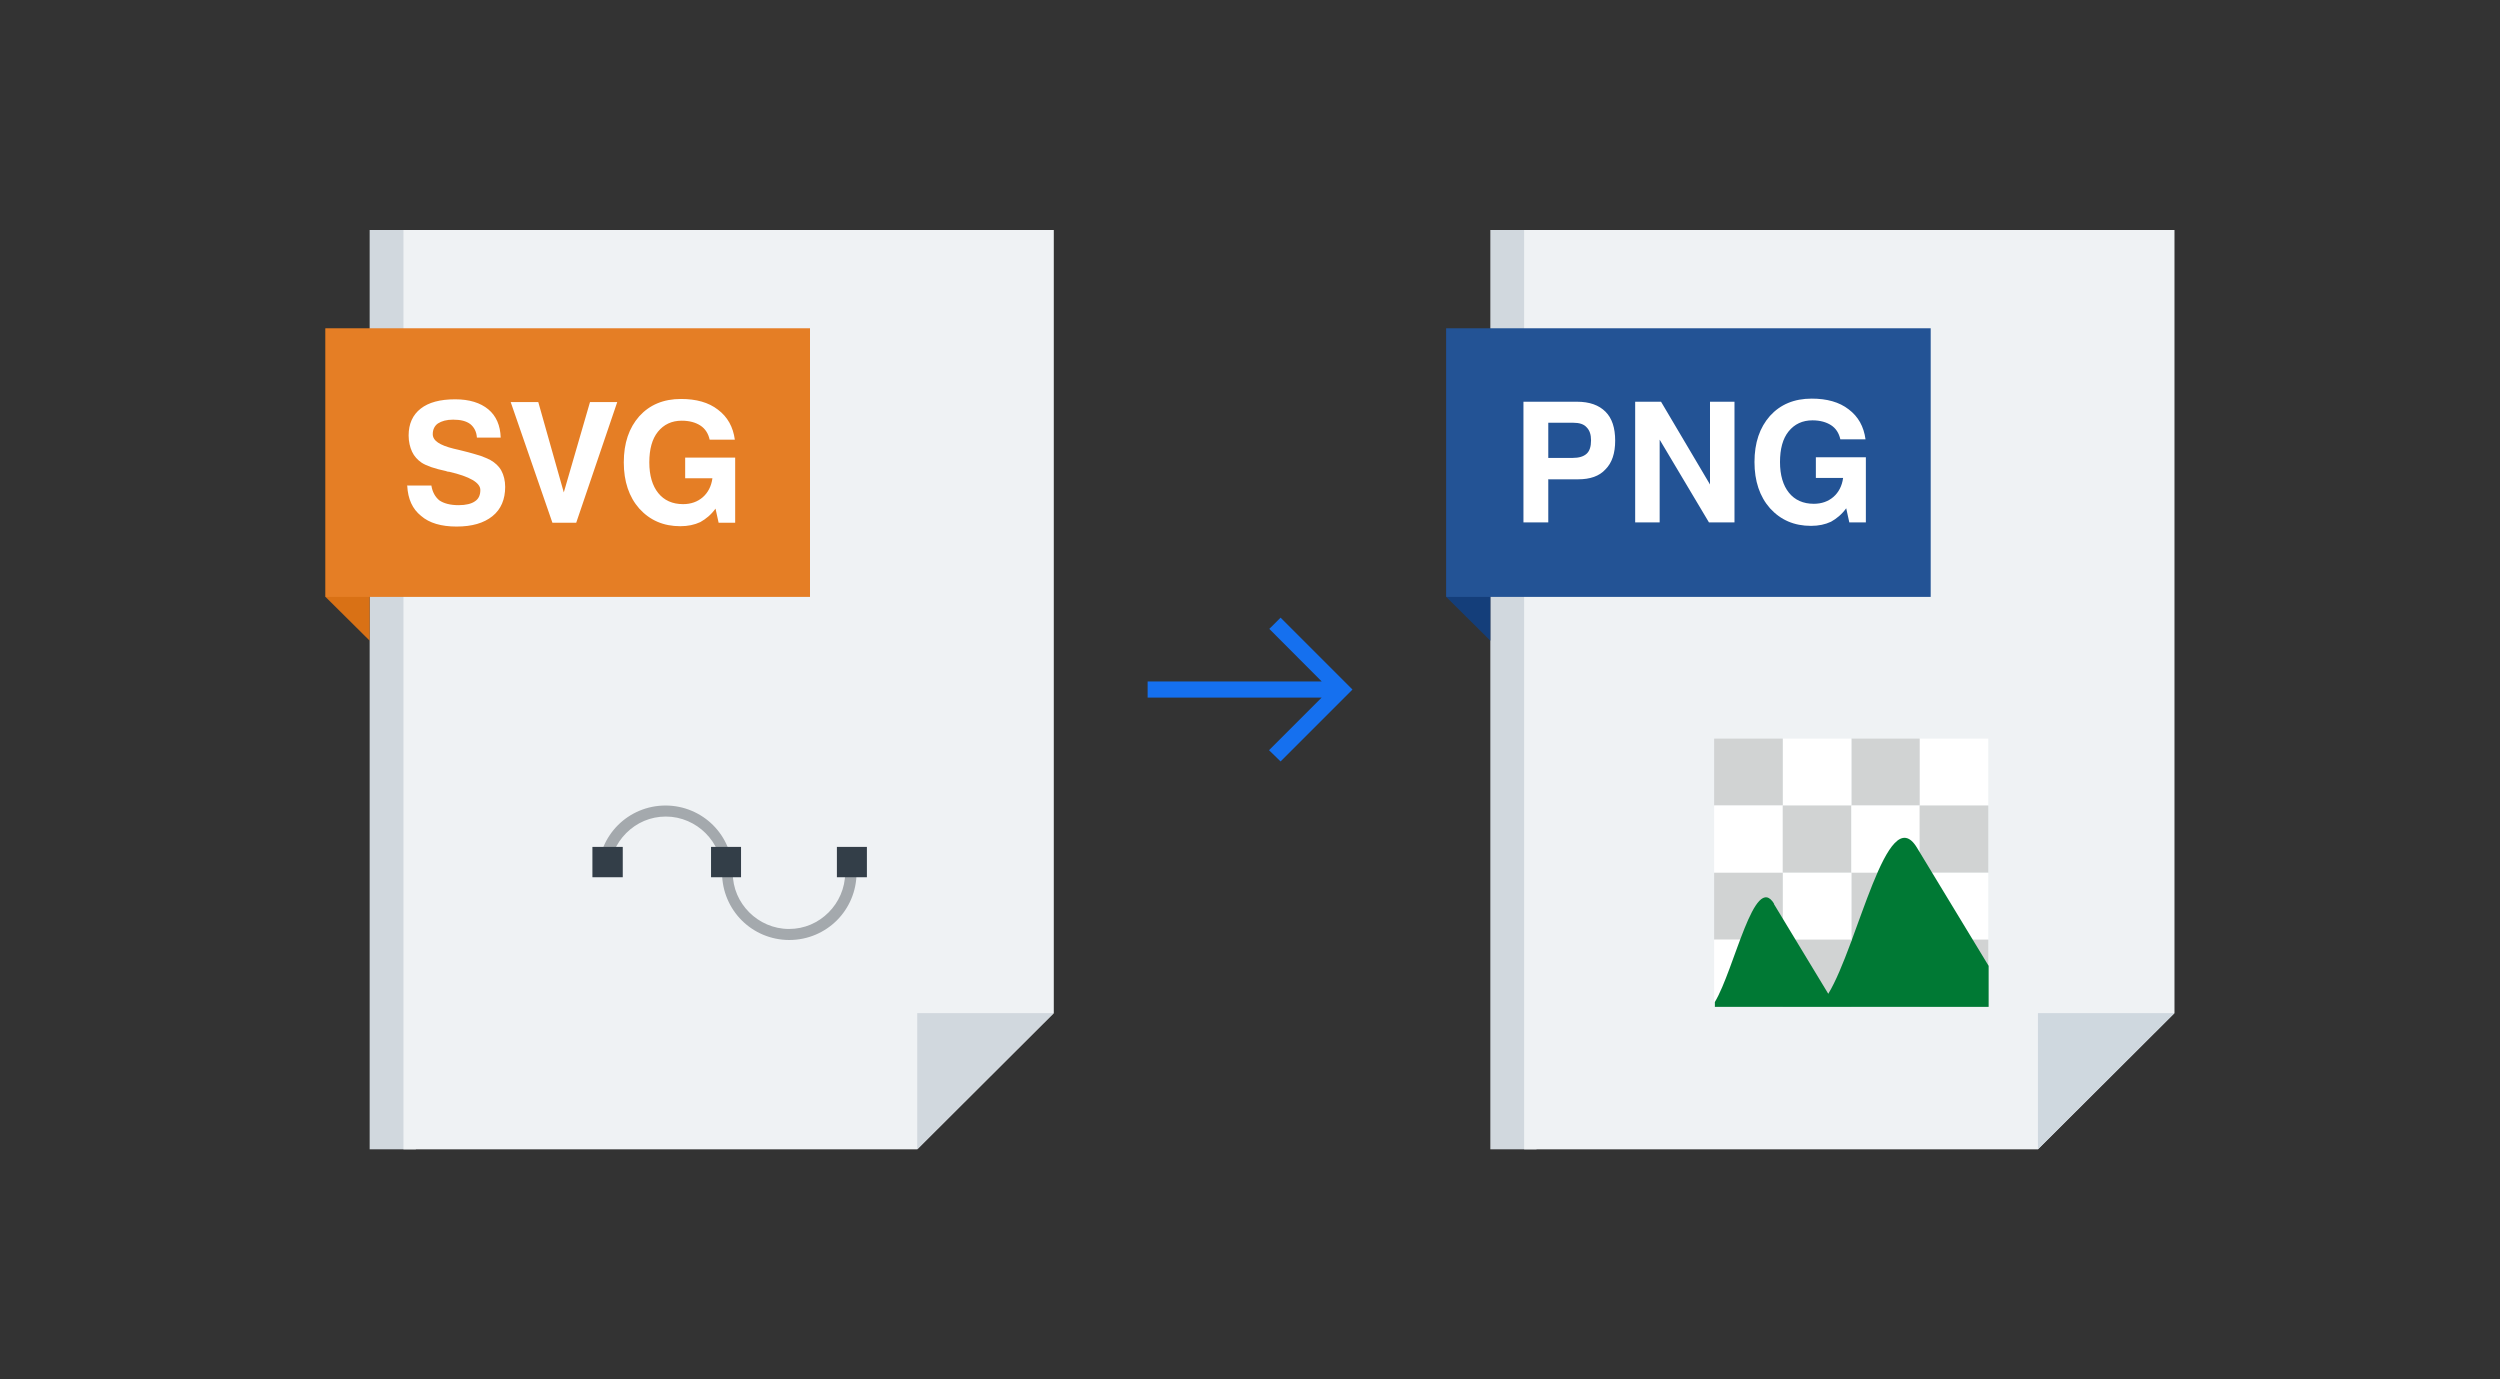 <svg width="232" height="128" viewBox="0 0 232 128" fill="none" xmlns="http://www.w3.org/2000/svg">
<rect x="0" y="0" width="232" height="128" fill="#333333" stroke="none"/>
<path d="M38.592 106.656H34.304V21.344H38.592V106.656Z" fill="#D1D8DE"/>
<path d="M85.12 106.656H37.44V21.344H97.792V94.016L85.12 106.656Z" fill="#EFF2F4"/>
<path d="M30.208 55.392V30.464L34.304 34.496V59.456L30.208 55.392Z" fill="#D97115"/>
<path d="M85.12 94.016H97.792L85.12 106.656V94.016Z" fill="#D1D8DE"/>
<path d="M30.208 55.392V30.464H75.168V55.392H30.208Z" fill="#E57E25"/>
<path d="M37.76 45.056H40.032C40.128 45.664 40.384 46.112 40.768 46.432C41.184 46.72 41.792 46.88 42.56 46.88C43.232 46.88 43.744 46.752 44.064 46.528C44.416 46.304 44.576 45.952 44.576 45.472C44.576 44.8 43.616 44.224 41.664 43.776H41.6C41.536 43.776 41.472 43.744 41.376 43.712C40.32 43.488 39.584 43.232 39.136 42.944C38.752 42.688 38.432 42.336 38.24 41.92C38.048 41.504 37.92 40.992 37.92 40.416C37.92 39.328 38.304 38.496 39.04 37.92C39.776 37.344 40.832 37.056 42.24 37.056C43.552 37.056 44.576 37.376 45.312 37.984C46.048 38.592 46.432 39.488 46.464 40.608H44.256C44.224 40.064 44 39.648 43.648 39.36C43.264 39.072 42.752 38.944 42.048 38.944C41.44 38.944 40.992 39.072 40.64 39.296C40.32 39.52 40.16 39.872 40.16 40.288C40.16 40.896 40.8 41.312 42.08 41.632C42.432 41.728 42.688 41.76 42.88 41.824C43.68 42.016 44.288 42.208 44.608 42.304C44.96 42.432 45.248 42.56 45.504 42.688C45.952 42.944 46.304 43.264 46.528 43.68C46.752 44.096 46.88 44.608 46.88 45.184C46.88 46.336 46.496 47.264 45.696 47.904C44.896 48.544 43.808 48.864 42.368 48.864C40.96 48.864 39.84 48.544 39.072 47.872C38.272 47.232 37.856 46.304 37.792 45.088L37.76 45.056ZM51.264 48.512L47.392 37.312H49.952L52.32 45.696L54.752 37.312H57.28L53.472 48.512H51.264ZM66.4 47.2C65.984 47.776 65.504 48.16 64.992 48.448C64.448 48.704 63.84 48.832 63.136 48.832C61.568 48.832 60.32 48.288 59.328 47.2C58.368 46.112 57.888 44.672 57.888 42.912C57.888 41.12 58.368 39.712 59.328 38.624C60.288 37.568 61.568 37.024 63.2 37.024C64.608 37.024 65.76 37.344 66.624 38.016C67.52 38.688 68.032 39.616 68.192 40.8H65.856C65.728 40.224 65.44 39.776 64.992 39.488C64.544 39.2 63.968 39.04 63.264 39.04C62.336 39.04 61.6 39.392 61.056 40.064C60.512 40.736 60.256 41.696 60.256 42.912C60.256 44.128 60.544 45.088 61.088 45.76C61.632 46.432 62.4 46.784 63.392 46.784C64.128 46.784 64.736 46.56 65.216 46.144C65.696 45.728 66.016 45.12 66.112 44.384H63.584V42.464H68.224V48.512H66.688L66.4 47.2Z" fill="white"/>
<path d="M55.52 80.992C55.52 79.264 56.224 77.696 57.343 76.576C58.464 75.456 60.032 74.752 61.76 74.752C63.487 74.752 65.055 75.456 66.175 76.576C67.296 77.696 67.999 79.264 67.999 80.992C67.999 82.432 68.576 83.712 69.535 84.672C70.463 85.6 71.775 86.208 73.216 86.208C74.656 86.208 75.936 85.632 76.895 84.672C77.823 83.744 78.431 82.432 78.431 80.992H79.487C79.487 82.72 78.784 84.288 77.663 85.408C76.543 86.528 74.975 87.232 73.248 87.232C71.519 87.232 69.951 86.528 68.832 85.408C67.712 84.288 67.007 82.72 67.007 80.992C67.007 79.552 66.431 78.272 65.472 77.312C64.543 76.384 63.231 75.776 61.791 75.776C60.352 75.776 59.072 76.352 58.111 77.312C57.184 78.24 56.575 79.552 56.575 80.992H55.52Z" fill="#A4A9AD"/>
<path fill-rule="evenodd" clip-rule="evenodd" d="M68.768 81.408H65.984V78.592H68.768V81.408ZM80.448 81.408H77.664V78.592H80.448V81.408ZM57.792 81.408H54.976V78.592H57.792V81.408Z" fill="#333E48"/>
<mask id="mask0_2064_69639" style="mask-type:alpha" maskUnits="userSpaceOnUse" x="104" y="52" width="24" height="24">
<rect x="104" y="52" width="24" height="24" fill="#D9D9D9"/>
</mask>
<g mask="url(#mask0_2064_69639)">
<path d="M118.837 70.663L117.767 69.619L122.646 64.74H106.5V63.24H122.656L117.792 58.361L118.837 57.317L125.51 63.99L118.837 70.663Z" fill="#1570EF"/>
</g>
<path d="M142.592 106.656H138.304V21.344H142.592V106.656Z" fill="#D1D8DE"/>
<path d="M189.12 106.656H141.44V21.344H201.792V94.016L189.12 106.656Z" fill="#EFF2F4"/>
<path d="M134.208 55.392V30.464L138.304 34.496V59.456L134.208 55.392Z" fill="#143E7A"/>
<path d="M189.12 94.016H201.792L189.12 106.656V94.016Z" fill="#CFD8DF"/>
<path d="M134.208 55.392V30.464H179.168V55.392H134.208Z" fill="#235395"/>
<path d="M143.68 42.496H145.92C146.528 42.496 146.944 42.368 147.232 42.112C147.52 41.856 147.648 41.44 147.648 40.864C147.648 40.32 147.52 39.936 147.232 39.648C146.976 39.36 146.56 39.232 146.016 39.232H143.68V42.464V42.496ZM143.68 44.512V48.48H141.376V37.28H146.336C147.52 37.28 148.384 37.6 148.992 38.208C149.6 38.816 149.888 39.712 149.888 40.896C149.888 42.048 149.6 42.944 148.992 43.552C148.416 44.192 147.552 44.48 146.464 44.48H143.648L143.68 44.512ZM151.744 48.48V37.28H154.144L158.688 44.96V37.28H160.96V48.48H158.592L154.016 40.8V48.48H151.744ZM171.328 47.168C170.912 47.744 170.432 48.128 169.92 48.416C169.376 48.672 168.768 48.8 168.064 48.8C166.496 48.8 165.248 48.256 164.256 47.168C163.296 46.08 162.816 44.64 162.816 42.88C162.816 41.088 163.296 39.68 164.256 38.592C165.216 37.536 166.496 36.992 168.128 36.992C169.536 36.992 170.688 37.312 171.552 37.984C172.448 38.656 172.96 39.584 173.12 40.768H170.784C170.656 40.192 170.368 39.744 169.92 39.456C169.472 39.168 168.896 39.008 168.192 39.008C167.264 39.008 166.528 39.36 165.984 40.032C165.44 40.704 165.184 41.664 165.184 42.88C165.184 44.096 165.472 45.056 166.016 45.728C166.56 46.4 167.328 46.752 168.32 46.752C169.056 46.752 169.664 46.528 170.144 46.112C170.624 45.696 170.944 45.088 171.04 44.352H168.512V42.432H173.152V48.48H171.616L171.328 47.168Z" fill="white"/>
<path fill-rule="evenodd" clip-rule="evenodd" d="M184.512 68.544H178.144V74.752H184.512V68.544Z" fill="white"/>
<path fill-rule="evenodd" clip-rule="evenodd" d="M178.144 68.544H171.808V74.752H178.144V68.544Z" fill="#D1D3D3"/>
<path fill-rule="evenodd" clip-rule="evenodd" d="M171.808 68.544H165.44V74.752H171.808V68.544Z" fill="white"/>
<path fill-rule="evenodd" clip-rule="evenodd" d="M165.44 68.544H159.072V74.752H165.44V68.544Z" fill="#D1D3D3"/>
<path fill-rule="evenodd" clip-rule="evenodd" d="M165.44 74.752H159.072V80.992H165.44V74.752Z" fill="white"/>
<path fill-rule="evenodd" clip-rule="evenodd" d="M171.808 74.752H165.44V80.992H171.808V74.752Z" fill="#D1D3D3"/>
<path fill-rule="evenodd" clip-rule="evenodd" d="M178.144 74.752H171.808V80.992H178.144V74.752Z" fill="white"/>
<path fill-rule="evenodd" clip-rule="evenodd" d="M184.512 74.752H178.144V80.992H184.512V74.752Z" fill="#D1D3D3"/>
<path fill-rule="evenodd" clip-rule="evenodd" d="M184.512 80.992H178.144V87.2H184.512V80.992Z" fill="white"/>
<path fill-rule="evenodd" clip-rule="evenodd" d="M178.144 80.992H171.808V87.2H178.144V80.992Z" fill="#D1D3D3"/>
<path fill-rule="evenodd" clip-rule="evenodd" d="M171.808 80.992H165.44V87.2H171.808V80.992Z" fill="white"/>
<path fill-rule="evenodd" clip-rule="evenodd" d="M165.44 80.992H159.072V87.2H165.44V80.992Z" fill="#D1D3D3"/>
<path fill-rule="evenodd" clip-rule="evenodd" d="M165.44 87.2H159.072V93.408H165.44V87.2Z" fill="white"/>
<path fill-rule="evenodd" clip-rule="evenodd" d="M171.808 87.2H165.44V93.408H171.808V87.2Z" fill="#D1D3D3"/>
<path fill-rule="evenodd" clip-rule="evenodd" d="M178.144 87.2H171.808V93.408H178.144V87.2Z" fill="white"/>
<path fill-rule="evenodd" clip-rule="evenodd" d="M184.512 87.2H178.144V93.408H184.512V87.2Z" fill="#D1D3D3"/>
<path fill-rule="evenodd" clip-rule="evenodd" d="M164.608 83.872L169.664 92.224C172.416 87.712 175.136 74.144 177.888 78.656L184.544 89.632V93.44H159.136V92.992C160.96 89.952 162.816 80.864 164.64 83.872H164.608Z" fill="#007934"/>
</svg>
